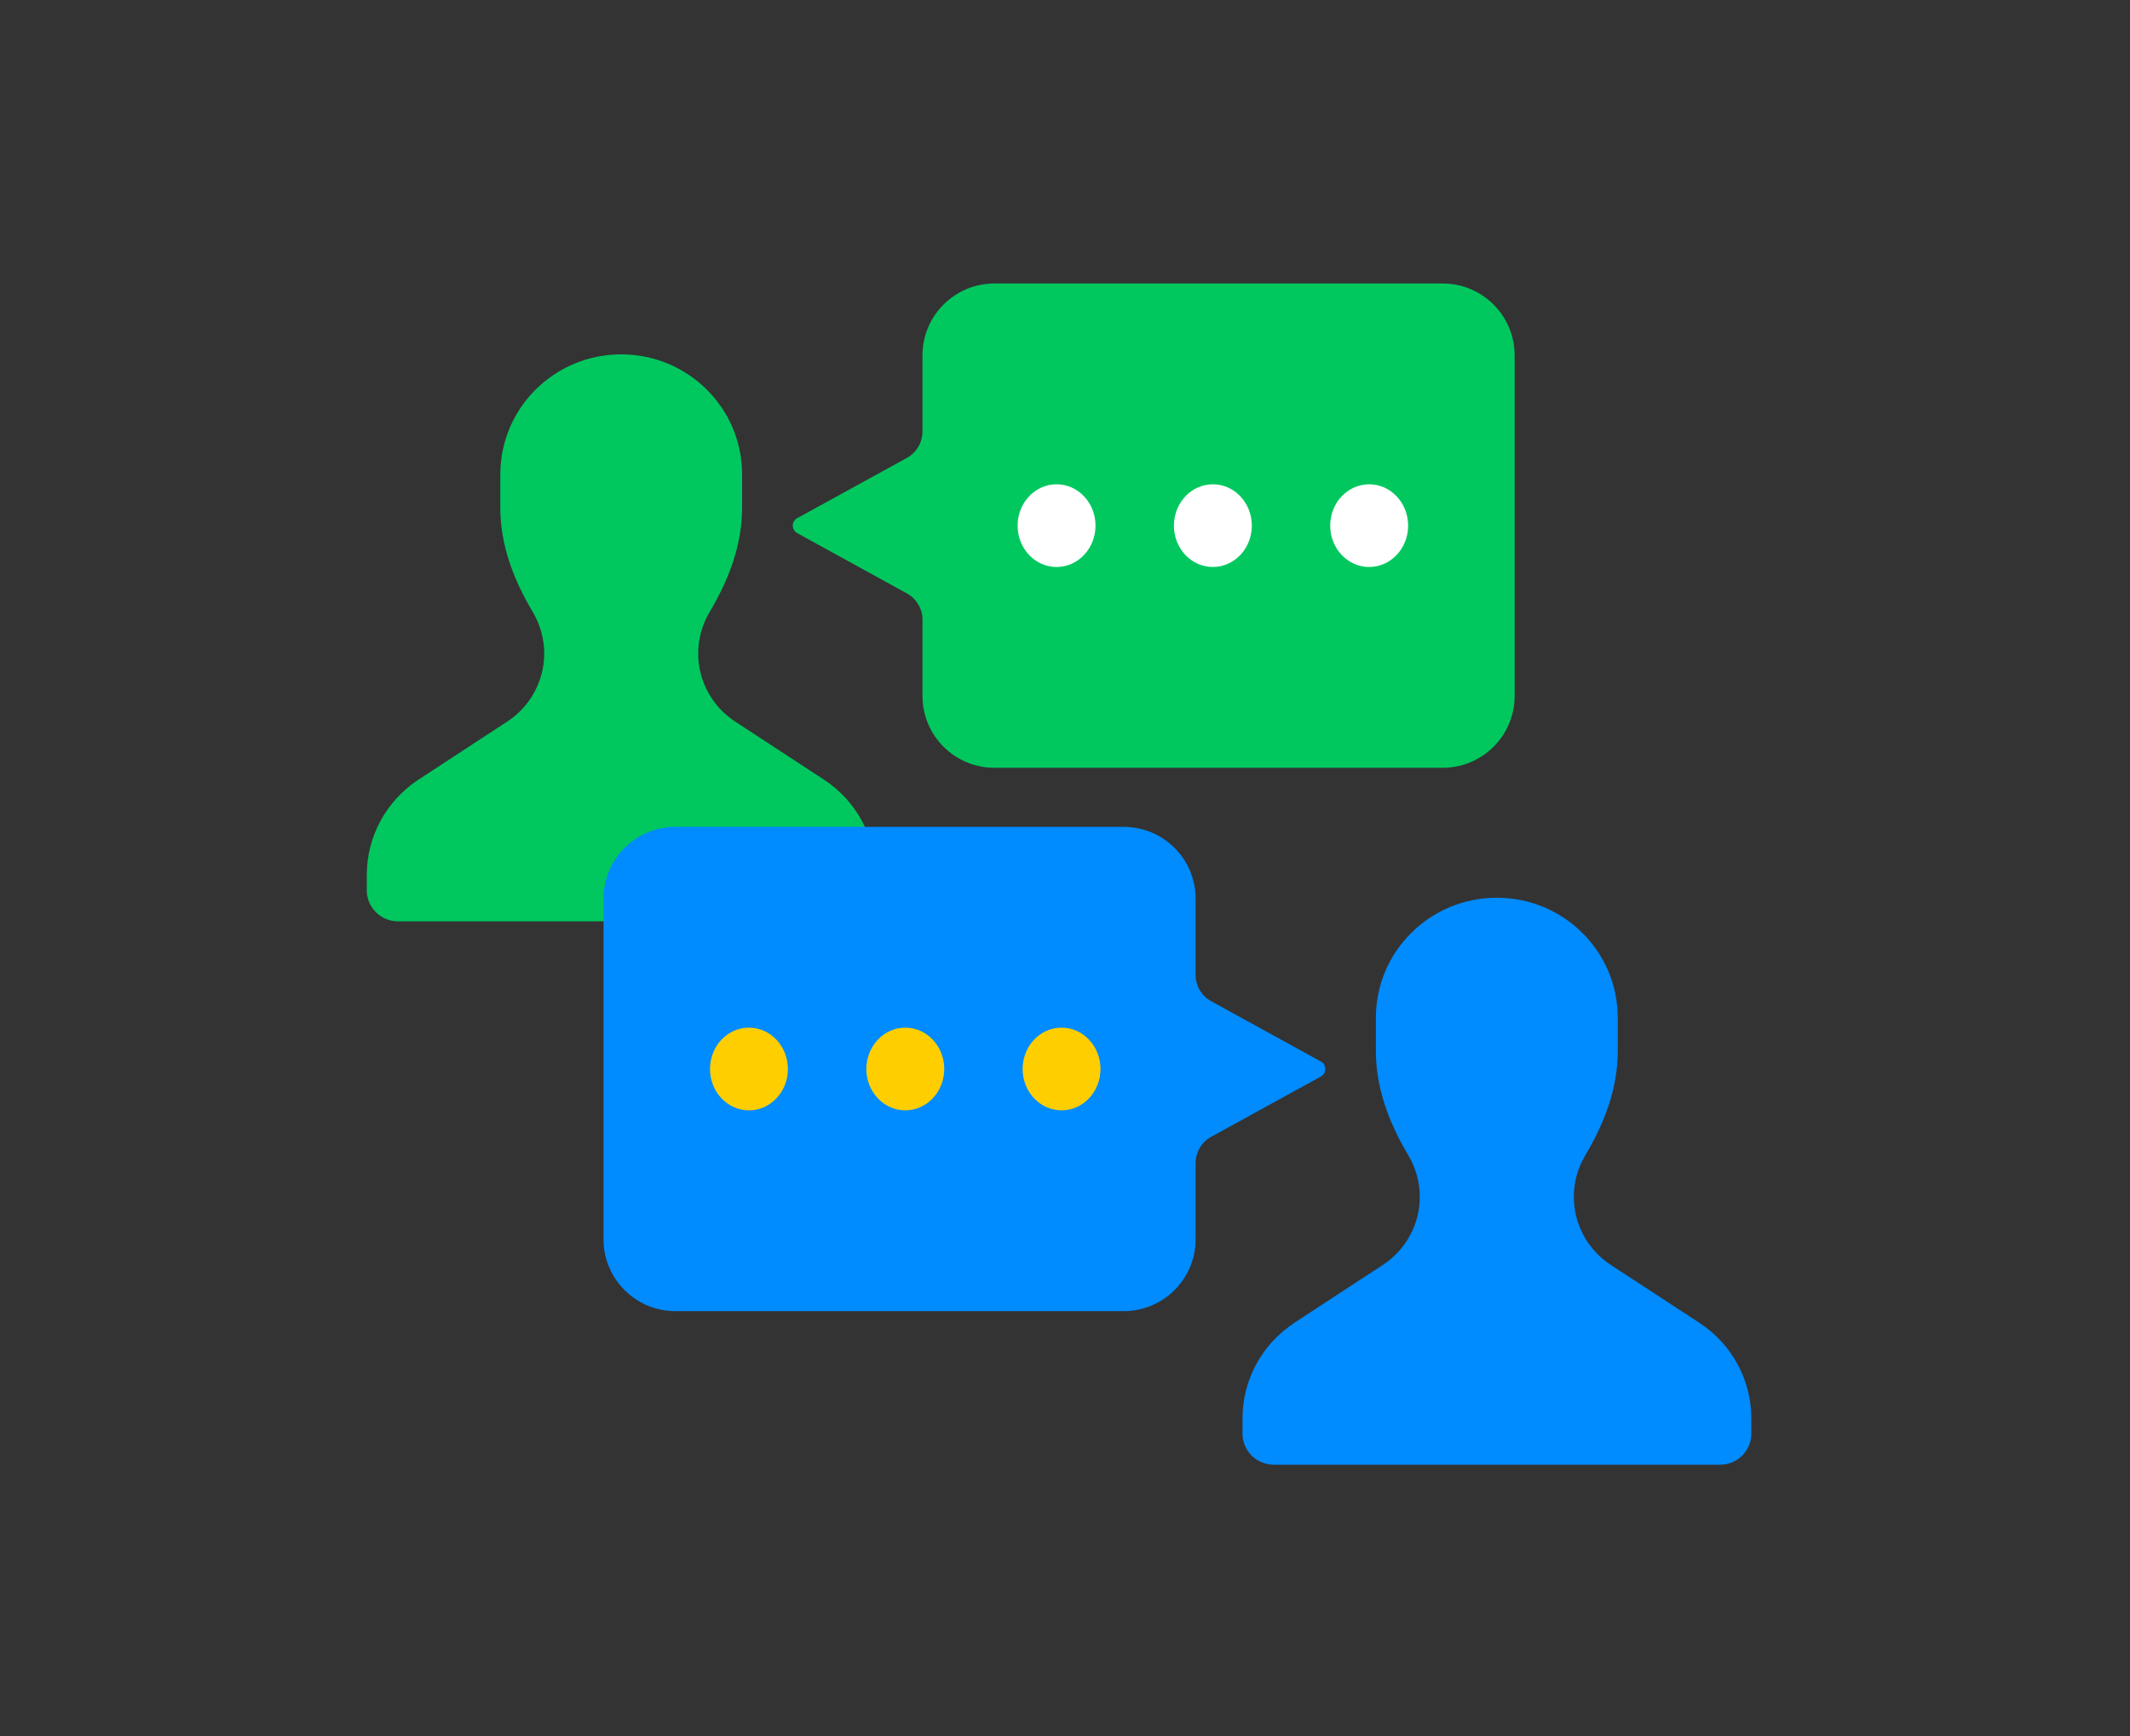 <svg xmlns="http://www.w3.org/2000/svg" width="65" height="53" viewBox="0 0 65 53" fill="none"><rect x="0" y="0" width="65" height="53" fill="#333333" stroke="none"/><g clip-path="url(#clip0_79_22958)"><path d="M26.715 26.707V27.176C26.715 27.698 26.287 28.122 25.762 28.122H12.146C11.621 28.122 11.193 27.698 11.193 27.176V26.707C11.193 25.534 11.787 24.443 12.77 23.797L15.482 22.023C16.183 21.562 16.608 20.784 16.608 19.947C16.608 19.502 16.486 19.065 16.26 18.682C15.678 17.706 15.268 16.642 15.268 15.507V14.478C15.268 12.456 16.919 10.816 18.957 10.816C20.994 10.816 22.646 12.456 22.646 14.478V15.507C22.646 16.639 22.236 17.706 21.654 18.682C21.425 19.065 21.306 19.502 21.306 19.947C21.306 20.781 21.728 21.562 22.432 22.023L25.144 23.797C26.13 24.443 26.721 25.537 26.721 26.707H26.715Z" fill="#00C85F"></path><path d="M44.025 8.653H30.347C29.136 8.653 28.151 9.633 28.151 10.846V13.169C28.151 13.506 27.969 13.816 27.674 13.977L24.329 15.815C24.148 15.913 24.148 16.175 24.329 16.273L27.674 18.112C27.969 18.273 28.151 18.582 28.151 18.919V21.243C28.151 22.452 29.133 23.435 30.347 23.435H44.025C45.236 23.435 46.221 22.455 46.221 21.243V10.846C46.221 9.636 45.239 8.653 44.025 8.653Z" fill="#00C85F"></path><path d="M33.431 16.044C33.431 16.742 32.9 17.306 32.243 17.306C31.586 17.306 31.054 16.742 31.054 16.044C31.054 15.347 31.586 14.782 32.243 14.782C32.9 14.782 33.431 15.347 33.431 16.044ZM37.013 14.782C36.355 14.782 35.824 15.347 35.824 16.044C35.824 16.742 36.355 17.306 37.013 17.306C37.669 17.306 38.201 16.742 38.201 16.044C38.201 15.347 37.669 14.782 37.013 14.782ZM41.782 14.782C41.125 14.782 40.593 15.347 40.593 16.044C40.593 16.742 41.125 17.306 41.782 17.306C42.439 17.306 42.971 16.742 42.971 16.044C42.971 15.347 42.439 14.782 41.782 14.782Z" fill="white"></path><path d="M39.489 40.382L42.201 38.608C42.903 38.148 43.327 37.369 43.327 36.532C43.327 36.087 43.206 35.65 42.98 35.267C42.397 34.291 41.987 33.227 41.987 32.092V31.063C41.987 29.041 43.639 27.401 45.678 27.401C47.716 27.401 49.368 29.041 49.368 31.063V32.092C49.368 33.227 48.958 34.291 48.376 35.267C48.147 35.65 48.028 36.087 48.028 36.532C48.028 37.366 48.45 38.148 49.154 38.608L51.867 40.382C52.853 41.028 53.444 42.122 53.444 43.292V43.761C53.444 44.283 53.017 44.707 52.491 44.707H38.87C38.344 44.707 37.917 44.283 37.917 43.761V43.292C37.917 42.119 38.511 41.028 39.494 40.382H39.489Z" fill="#008BFF"></path><path d="M20.612 25.238H34.291C35.502 25.238 36.486 26.218 36.486 27.431V29.754C36.486 30.091 36.668 30.401 36.964 30.562L40.308 32.4C40.49 32.498 40.49 32.76 40.308 32.859L36.964 34.697C36.668 34.858 36.486 35.167 36.486 35.504V37.828C36.486 39.037 35.505 40.02 34.291 40.02H20.612C19.401 40.02 18.417 39.04 18.417 37.828V27.431C18.417 26.221 19.398 25.238 20.612 25.238Z" fill="#008BFF"></path><path d="M32.395 31.367C33.052 31.367 33.583 31.932 33.583 32.629C33.583 33.327 33.052 33.891 32.395 33.891C31.738 33.891 31.207 33.327 31.207 32.629C31.207 31.932 31.738 31.367 32.395 31.367ZM26.438 32.629C26.438 33.327 26.97 33.891 27.627 33.891C28.283 33.891 28.815 33.327 28.815 32.629C28.815 31.932 28.283 31.367 27.627 31.367C26.97 31.367 26.438 31.932 26.438 32.629ZM21.667 32.629C21.667 33.327 22.198 33.891 22.855 33.891C23.512 33.891 24.044 33.327 24.044 32.629C24.044 31.932 23.512 31.367 22.855 31.367C22.198 31.367 21.667 31.932 21.667 32.629Z" fill="#FFCE00"></path></g><defs><clipPath id="clip0_79_22958"><rect width="65" height="53" fill="white"></rect></clipPath></defs></svg>